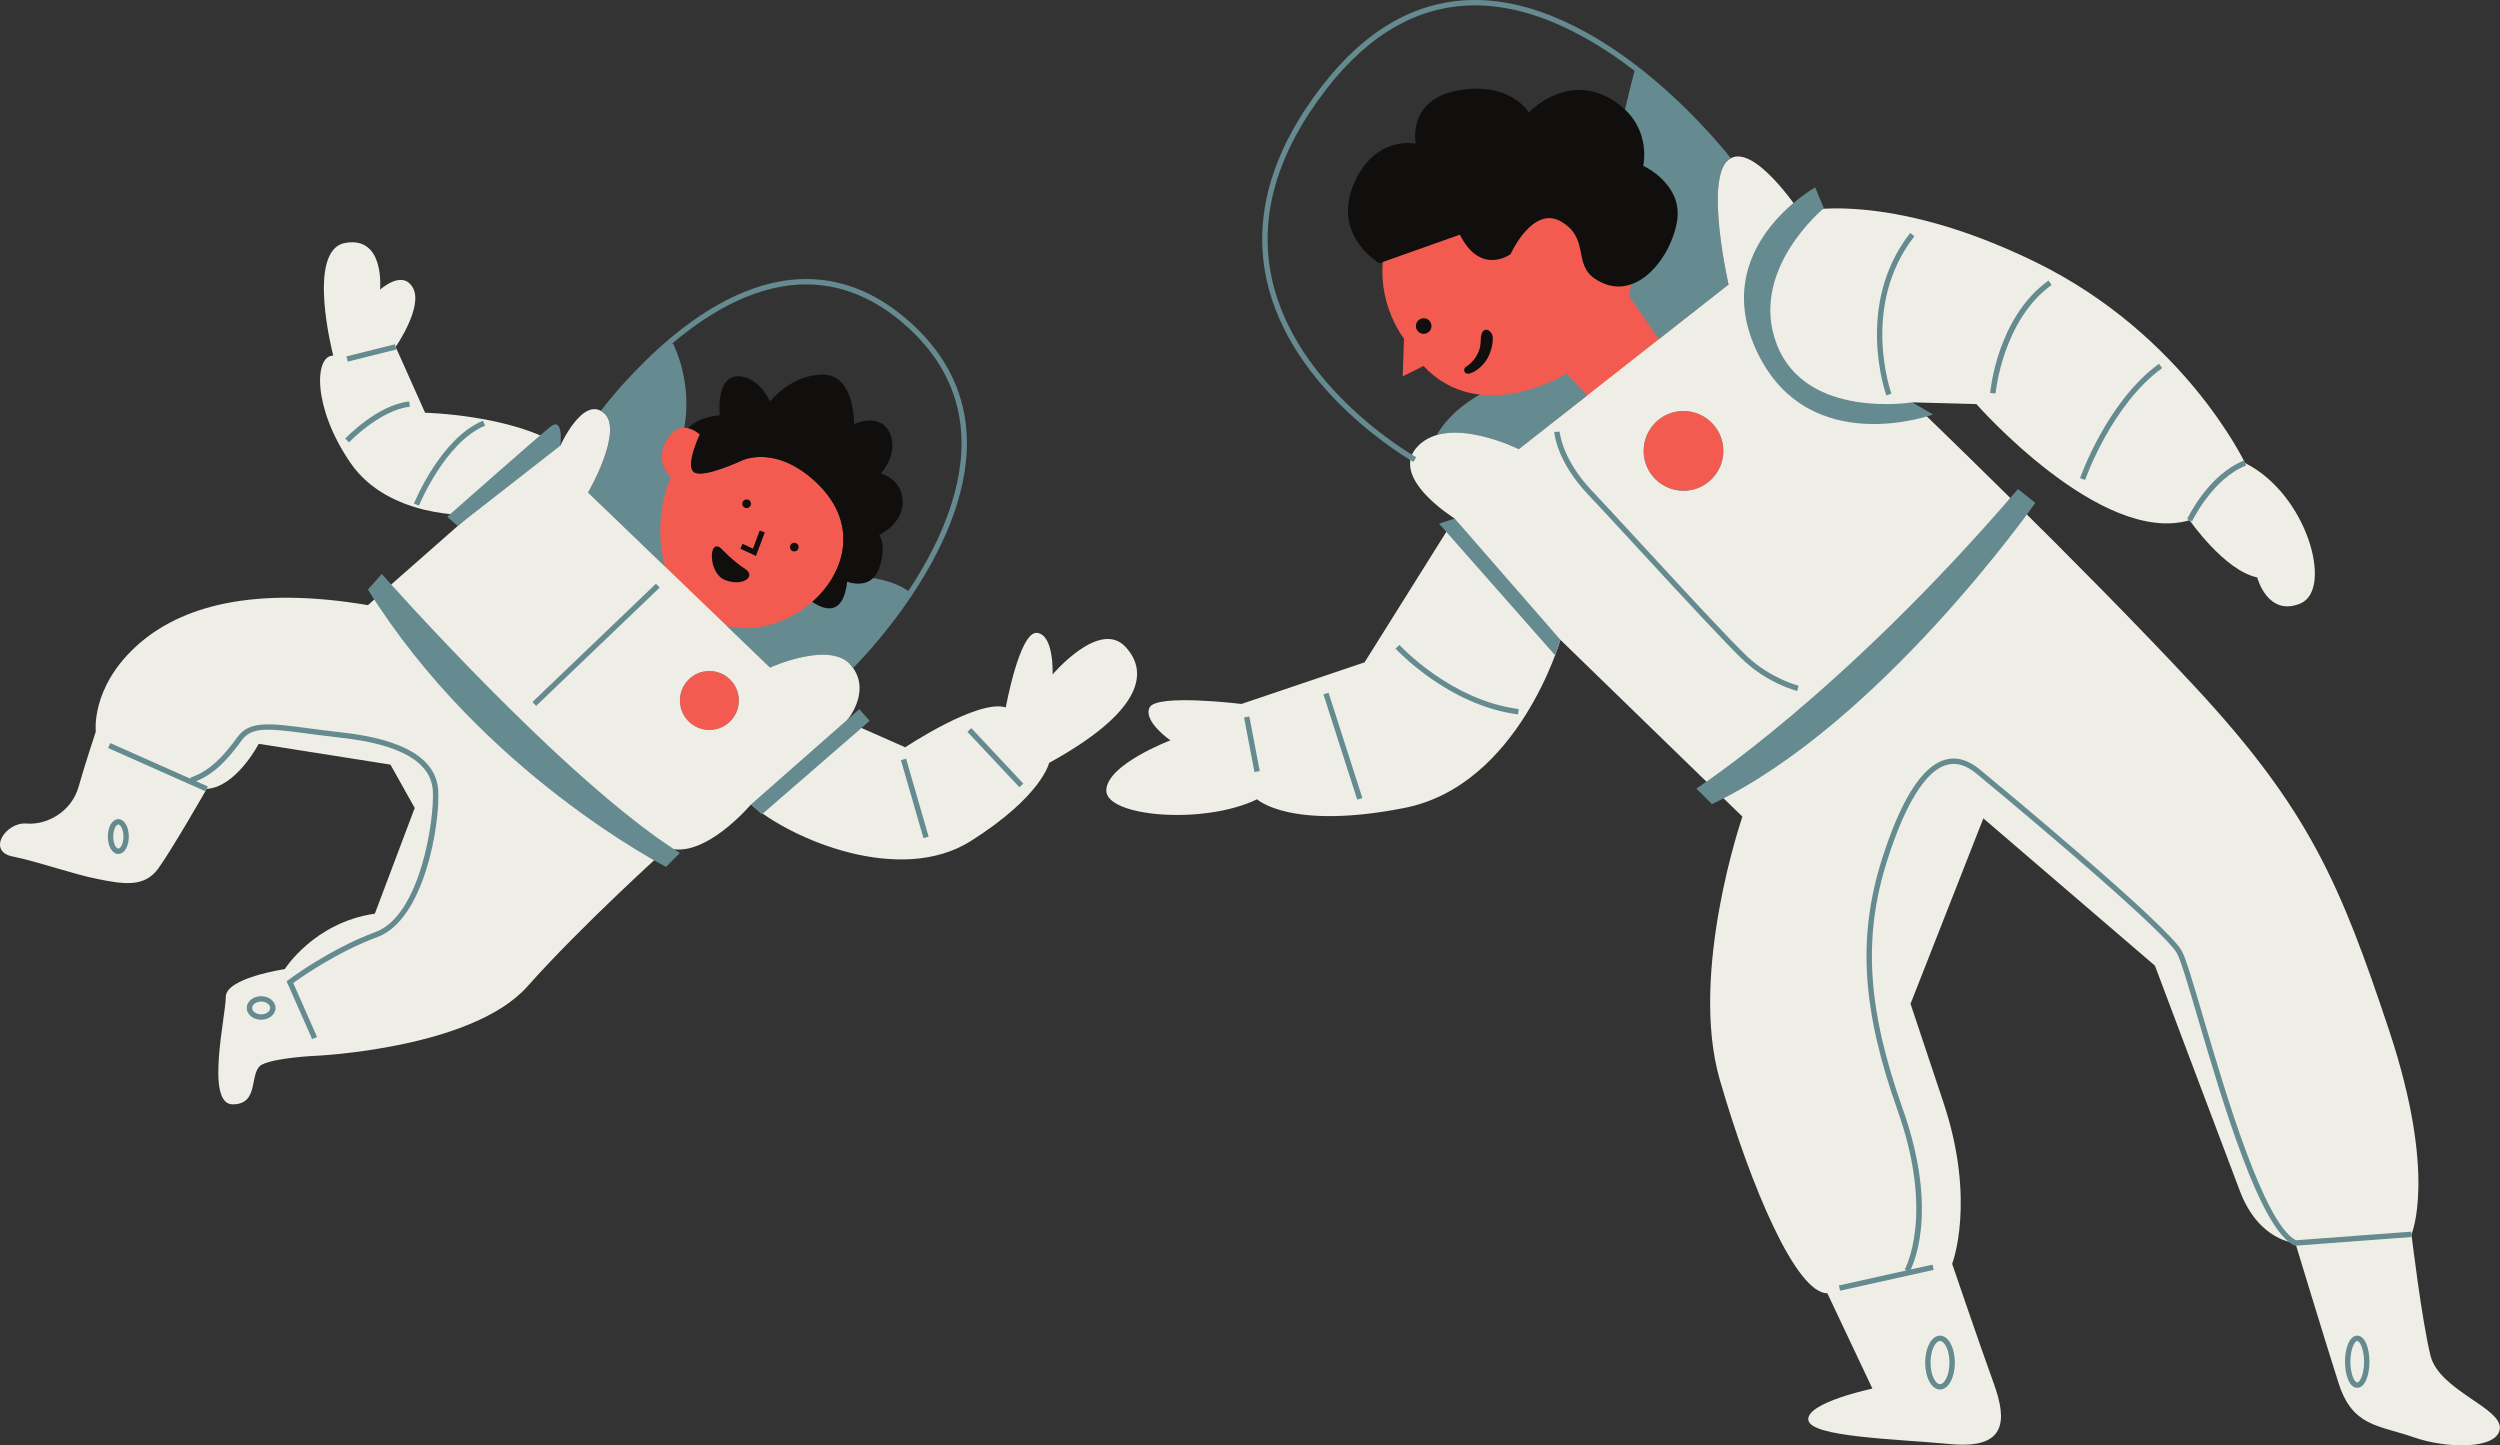 <?xml version="1.0" encoding="UTF-8" standalone="no"?><svg xmlns="http://www.w3.org/2000/svg" xmlns:xlink="http://www.w3.org/1999/xlink" fill="#000000" height="284.1" preserveAspectRatio="xMidYMid meet" version="1" viewBox="0.0 -0.0 491.4 284.1" width="491.4" zoomAndPan="magnify"><rect x="0.0" y="-0.0" width="491.4" height="284.1" fill="#333333" stroke="none"/><defs><clipPath id="a"><path d="M 0 30 L 491.379 30 L 491.379 284.102 L 0 284.102 Z M 0 30"/></clipPath></defs><g><g id="change1_1"><path d="M 157.492 114.18 L 132.961 89.309 C 137.73 77.727 132.281 67.504 132.281 67.504 C 127.324 69.484 121.109 76.871 118.09 80.754 C 118.277 80.855 118.465 80.977 118.652 81.133 C 122.742 84.539 115.586 96.805 115.586 96.805 L 151.359 131.215 C 151.359 131.215 162.941 125.922 167.188 130.668 C 170.766 126.645 175.902 120.605 178.613 116.223 C 171.461 111.113 157.492 114.18 157.492 114.18 Z M 339.766 55.922 L 298.539 88.285 C 298.539 88.285 289.098 83.57 282.395 85.527 C 290.426 71.594 314.551 73.945 314.551 56.941 C 314.551 38.203 321.363 13.676 321.363 13.676 C 326.215 17.117 333.434 24.438 339.824 31.348 C 339.805 31.363 339.781 31.375 339.766 31.391 C 334.992 35.137 339.766 55.922 339.766 55.922" fill="#658a90"/></g><g id="change2_1"><path d="M 330.906 80.789 C 326.578 80.789 323.07 84.301 323.07 88.629 C 323.07 92.953 326.578 96.465 330.906 96.465 C 335.234 96.465 338.742 92.953 338.742 88.629 C 338.742 84.301 335.234 80.789 330.906 80.789 Z M 139.434 131.895 C 136.238 131.895 133.645 134.488 133.645 137.688 C 133.645 140.887 136.238 143.477 139.434 143.477 C 142.633 143.477 145.227 140.887 145.227 137.688 C 145.227 134.488 142.633 131.895 139.434 131.895 Z M 159.707 94.164 C 151.871 87.348 145.652 90.586 145.652 90.586 C 145.652 90.586 138.586 93.906 136.539 92.887 C 134.496 91.863 137.562 85.391 137.562 85.391 C 137.562 85.391 133.812 81.812 131.09 86.41 C 128.363 91.012 131.941 93.906 131.941 93.906 C 130.238 96.121 125.297 115.539 140.285 122.184 C 155.277 128.828 176.273 108.57 159.707 94.164 Z M 327.582 68.867 L 313.273 79.086 L 307.906 73.465 C 307.906 73.465 291.043 83.941 279.801 71.934 L 275.715 73.977 L 275.969 66.566 C 275.969 66.566 266.77 55.066 275.457 40.758 C 284.145 26.449 304.332 25.172 314.297 33.859 C 324.262 42.547 320.172 58.137 320.172 58.137 L 327.582 68.867" fill="#f35b50"/></g><g clip-path="url(#a)" id="change3_1"><path d="M 139.434 143.477 C 136.238 143.477 133.645 140.887 133.645 137.688 C 133.645 134.488 136.238 131.895 139.434 131.895 C 142.633 131.895 145.227 134.488 145.227 137.688 C 145.227 140.887 142.633 143.477 139.434 143.477 Z M 221.203 127.125 C 216.094 121.676 206.895 132.578 206.895 132.578 C 206.895 132.578 207.234 124.738 203.824 124.398 C 200.422 124.059 197.695 139.051 197.695 139.051 C 192.242 137.348 177.934 146.887 177.934 146.887 L 166.352 141.773 C 166.352 141.773 171.461 135.984 167.371 130.871 C 163.285 125.762 151.359 131.215 151.359 131.215 L 115.586 96.805 C 115.586 96.805 122.742 84.539 118.652 81.133 C 114.566 77.727 110.137 87.605 110.137 87.605 C 100.254 81.473 83.562 81.133 83.562 81.133 L 77.77 68.184 C 77.77 68.184 83.219 60.348 81.176 56.602 C 79.133 52.855 74.703 56.941 74.703 56.941 C 74.703 56.941 75.727 46.383 67.891 47.742 C 60.055 49.105 65.504 69.891 65.504 69.891 C 61.758 69.891 61.414 80.109 68.91 91.012 C 76.406 101.914 92.418 101.23 92.418 101.23 L 75.383 116.223 L 72.32 118.949 C 50.172 115.199 35.523 118.949 26.664 127.125 C 17.809 135.301 18.828 143.82 18.828 143.82 C 18.828 143.82 16.785 149.953 15.422 154.723 C 14.059 159.492 9.289 162.215 5.203 161.875 C 1.113 161.535 -2.633 167.328 2.477 168.348 C 7.586 169.371 14.059 171.758 19.168 172.777 C 24.281 173.801 28.367 174.48 31.094 170.734 C 33.82 166.988 40.633 155.062 40.633 155.062 C 46.426 154.723 50.855 146.203 50.855 146.203 L 76.746 150.293 L 81.516 158.809 L 73.68 179.594 C 61.758 181.297 55.965 190.496 55.965 190.496 C 55.965 190.496 44.383 192.199 44.383 195.945 C 44.383 199.691 40.293 217.07 45.742 217.07 C 51.195 217.07 48.809 210.594 51.535 209.234 C 54.262 207.871 62.098 207.527 62.098 207.527 C 62.098 207.527 92.762 206.164 103.66 193.902 C 114.566 181.637 131.258 166.645 131.258 166.645 C 138.414 169.031 147.613 158.129 147.613 158.129 C 155.449 164.941 176.91 174.141 190.879 165.281 C 204.848 156.426 206.211 149.953 206.211 149.953 C 223.586 140.414 226.312 132.578 221.203 127.125 Z M 330.906 96.465 C 326.578 96.465 323.07 92.953 323.07 88.629 C 323.07 84.301 326.578 80.789 330.906 80.789 C 335.234 80.789 338.742 84.301 338.742 88.629 C 338.742 92.953 335.234 96.465 330.906 96.465 Z M 477.742 266.469 C 476.039 259.656 473.996 242.621 473.996 242.621 C 473.996 242.621 479.109 231.035 469.566 202.418 C 460.027 173.801 453.895 159.152 431.41 134.961 C 408.926 110.773 375.879 79.086 375.879 79.086 L 388.484 79.43 C 388.484 79.43 413.012 107.363 430.387 102.254 C 430.387 102.254 437.203 112.137 443.676 113.496 C 443.676 113.496 445.719 121.332 452.191 118.609 C 458.664 115.883 453.555 97.145 441.289 91.012 C 441.289 91.012 429.367 65.801 400.066 51.492 C 370.766 37.184 353.73 41.609 353.73 41.609 C 353.73 41.609 344.531 27.645 339.766 31.391 C 334.992 35.137 339.766 55.922 339.766 55.922 L 298.539 88.285 C 298.539 88.285 284.91 81.473 278.781 87.605 C 272.648 93.738 285.934 101.914 285.934 101.914 L 268.219 130.191 L 244.027 138.367 C 244.027 138.367 227.336 136.324 225.973 139.051 C 224.609 141.773 230.059 145.523 230.059 145.523 C 230.059 145.523 217.453 150.293 217.453 155.402 C 217.453 160.512 236.531 162.215 247.094 157.105 C 247.094 157.105 253.566 163.238 276.055 158.809 C 298.539 154.379 306.715 125.762 306.715 125.762 L 342.488 160.512 C 342.488 160.512 331.93 191.176 338.059 212.297 C 344.191 233.422 353.051 254.207 359.184 254.207 L 368.039 272.941 C 368.039 272.941 355.094 275.668 355.438 279.074 C 355.777 282.48 372.469 282.824 383.371 283.844 C 394.273 284.867 394.613 279.414 391.891 271.918 C 389.164 264.426 383.715 248.414 383.715 248.414 C 383.715 248.414 388.484 236.148 382.012 216.727 C 375.535 197.309 375.535 197.309 375.535 197.309 L 389.848 160.855 L 423.574 189.812 C 423.574 189.812 436.52 224.223 440.27 234.102 C 444.016 243.984 451.172 244.324 451.172 244.324 C 451.172 244.324 456.961 263.402 459.688 271.918 C 462.414 280.438 467.523 280.098 474.34 282.48 C 481.152 284.867 491.031 284.867 491.371 280.777 C 491.715 276.691 479.449 273.281 477.742 266.469" fill="#eeeee6"/></g><g id="change4_1"><path d="M 142.5 114.008 C 145.906 115.371 148.805 113.328 146.422 111.793 C 144.035 110.262 141.82 107.875 141.82 107.875 C 139.266 105.492 139.094 112.645 142.5 114.008 Z M 150.32 104.656 L 149.332 104.281 L 148 107.836 L 145.961 106.887 L 145.516 107.844 L 148.59 109.277 Z M 156.98 107.535 C 156.98 107.066 156.602 106.684 156.129 106.684 C 155.66 106.684 155.277 107.066 155.277 107.535 C 155.277 108.008 155.66 108.387 156.129 108.387 C 156.602 108.387 156.98 108.008 156.98 107.535 Z M 147.613 99.02 C 147.613 98.547 147.23 98.164 146.762 98.164 C 146.289 98.164 145.906 98.547 145.906 99.02 C 145.906 99.488 146.289 99.871 146.762 99.871 C 147.23 99.871 147.613 99.488 147.613 99.02 Z M 177.422 98.508 C 177.254 94.078 173.164 93.055 173.164 93.055 C 173.164 93.055 176.742 89.137 174.867 85.051 C 172.992 80.961 167.883 83.348 167.883 83.348 C 167.883 83.348 168.055 73.637 161.75 73.637 C 155.449 73.637 151.359 78.918 151.359 78.918 C 151.359 78.918 149.145 73.809 144.887 73.977 C 140.629 74.148 141.48 81.645 141.48 81.645 C 141.48 81.645 137.492 81.781 135.27 84.16 C 136.586 84.465 137.562 85.391 137.562 85.391 C 137.562 85.391 134.496 91.863 136.539 92.887 C 138.586 93.906 145.652 90.586 145.652 90.586 C 145.652 90.586 151.871 87.348 159.707 94.164 C 169.082 102.316 166.426 112.34 159.637 118.305 C 162.148 119.984 165.758 121.098 166.52 114.348 C 166.52 114.348 171.289 116.223 172.824 111.621 C 174.355 107.023 172.824 105.148 172.824 105.148 C 172.824 105.148 177.594 102.938 177.422 98.508 Z M 290.191 72.785 C 292.746 71.082 293.43 68.184 293.43 66.48 C 293.43 64.777 291.043 63.586 291.043 66.992 C 291.043 70.398 288.148 72.102 288.148 72.102 C 287.469 72.445 287.637 74.488 290.191 72.785 Z M 279.836 62.551 C 278.988 62.551 278.305 63.234 278.305 64.082 C 278.305 64.93 278.988 65.617 279.836 65.617 C 280.684 65.617 281.367 64.93 281.367 64.082 C 281.367 63.234 280.684 62.551 279.836 62.551 Z M 313.527 54.812 C 309.148 51.891 312.508 46.891 306.887 43.57 C 301.266 40.246 296.922 49.957 296.922 49.957 C 296.922 49.957 291.043 54.301 286.957 46.125 L 271.113 51.746 C 271.113 51.746 261.914 46.383 266.004 36.414 C 270.09 26.449 278.27 28.238 278.27 28.238 C 278.27 28.238 276.48 19.551 286.699 17.762 C 296.922 15.973 300.496 22.105 300.496 22.105 C 300.496 22.105 307.652 14.441 316.34 19.297 C 325.027 24.148 322.984 32.582 322.984 32.582 C 322.984 32.582 330.906 36.16 329.629 43.57 C 328.352 50.98 321.195 59.922 313.527 54.812" fill="#100f0d"/></g><g id="change1_2"><path d="M 380.078 249.609 L 379.852 248.578 L 361.453 252.664 L 361.684 253.699 Z M 95.348 83.664 L 94.941 82.688 C 86.656 86.141 81.582 98.469 81.367 98.988 L 82.348 99.387 C 82.398 99.262 87.473 86.945 95.348 83.664 Z M 80.551 79.953 L 80.438 78.902 C 74.184 79.598 68.102 85.949 67.848 86.219 L 68.613 86.945 C 68.672 86.883 74.688 80.605 80.551 79.953 Z M 77.898 68.699 L 77.641 67.672 L 68.102 70.059 L 68.359 71.082 Z M 201.145 154.02 L 190.926 143.117 L 190.152 143.84 L 200.375 154.742 Z M 182.531 164.453 L 178.102 149.121 L 177.086 149.418 L 181.516 164.746 Z M 441.484 91.504 L 441.098 90.52 C 434.082 93.289 430.074 101.676 429.91 102.027 L 430.867 102.48 C 430.906 102.395 434.863 94.117 441.484 91.504 Z M 424.992 72.359 L 424.371 71.504 C 414.133 78.926 408.902 93.84 408.852 93.992 L 409.852 94.336 C 409.902 94.188 415.023 79.59 424.992 72.359 Z M 403.273 56.008 L 402.652 55.148 C 392.605 62.363 391.246 76.648 391.191 77.254 L 392.246 77.344 C 392.258 77.203 393.625 62.934 403.273 56.008 Z M 371.773 77.371 C 371.711 77.199 365.621 60.102 376.293 46.449 L 375.461 45.801 C 364.422 59.922 370.719 77.559 370.781 77.734 Z M 298.523 139.375 C 285.086 137.637 275.18 126.879 275.082 126.77 L 274.301 127.48 C 274.398 127.59 284.555 138.633 298.387 140.426 Z M 267.785 156.859 L 261.141 136.164 L 260.133 136.484 L 266.777 157.184 Z M 247.613 151.555 L 245.57 140.824 L 244.531 141.023 L 246.574 151.754 Z M 40.848 154.578 L 21.684 146.062 L 21.254 147.027 L 40.418 155.547 Z M 62.324 203.824 L 57.641 193.223 C 59.23 192.066 66.246 187.125 74.207 184.176 C 83.438 180.758 86.52 161.945 86.133 155.371 C 85.77 149.16 79.418 145.324 67.266 143.977 C 64.816 143.703 62.652 143.414 60.734 143.164 C 52.953 142.137 49.043 141.617 46.68 144.871 C 43.859 148.746 41.203 151.59 37.398 152.855 L 37.734 153.859 C 41.805 152.504 44.594 149.535 47.535 145.492 C 49.531 142.75 52.996 143.211 60.594 144.211 C 62.52 144.465 64.691 144.754 67.148 145.027 C 78.715 146.312 84.746 149.812 85.078 155.434 C 85.406 160.996 82.645 179.922 73.84 183.184 C 64.672 186.578 56.746 192.566 56.668 192.629 L 56.336 192.883 L 61.359 204.25 Z M 53.102 198.125 C 53.102 198.809 52.289 199.383 51.332 199.383 C 50.371 199.383 49.559 198.809 49.559 198.125 C 49.559 197.441 50.371 196.863 51.332 196.863 C 52.289 196.863 53.102 197.441 53.102 198.125 Z M 54.16 198.125 C 54.16 196.848 52.891 195.809 51.332 195.809 C 49.77 195.809 48.5 196.848 48.5 198.125 C 48.5 199.402 49.77 200.441 51.332 200.441 C 52.891 200.441 54.16 199.402 54.16 198.125 Z M 24.262 164.434 C 24.262 165.875 23.668 166.797 23.258 166.797 C 22.848 166.797 22.254 165.875 22.254 164.434 C 22.254 162.988 22.848 162.066 23.258 162.066 C 23.668 162.066 24.262 162.988 24.262 164.434 Z M 25.32 164.434 C 25.32 162.48 24.434 161.008 23.258 161.008 C 22.082 161.008 21.195 162.48 21.195 164.434 C 21.195 166.383 22.082 167.855 23.258 167.855 C 24.434 167.855 25.32 166.383 25.32 164.434 Z M 282.867 102.938 L 305.695 128.828 L 306.715 125.762 L 285.934 101.914 Z M 356.797 36.84 C 356.797 36.84 335.336 48.766 345.555 69.547 C 355.777 90.328 379.965 81.473 379.965 81.473 L 375.879 79.086 C 375.879 79.086 355.094 82.492 349.305 67.844 C 343.512 53.195 358.5 40.93 358.5 40.93 Z M 278.355 89.867 C 278.113 89.734 254.395 76.32 249.902 54.316 C 247.445 42.293 251.113 29.871 260.801 17.406 C 269.23 6.555 279.027 1.055 289.934 1.055 C 289.965 1.055 289.996 1.055 290.027 1.055 C 303.348 1.094 316.031 9.406 324.328 16.379 C 333.355 23.961 339.285 31.637 339.344 31.711 L 340.184 31.066 C 340.121 30.992 334.137 23.238 325.027 15.582 C 316.594 8.496 303.676 0.039 290.031 -0.004 C 289.996 -0.004 289.965 -0.004 289.93 -0.004 C 278.688 -0.004 268.605 5.637 259.965 16.758 C 250.078 29.48 246.344 42.191 248.867 54.535 C 253.461 77.02 277.598 90.656 277.84 90.793 Z M 464.68 267.66 C 464.68 270.109 463.871 271.73 463.336 271.73 C 462.801 271.73 461.992 270.109 461.992 267.66 C 461.992 265.215 462.801 263.59 463.336 263.59 C 463.871 263.59 464.68 265.215 464.68 267.66 Z M 465.738 267.66 C 465.738 265.113 464.914 262.531 463.336 262.531 C 461.758 262.531 460.934 265.113 460.934 267.66 C 460.934 270.211 461.758 272.789 463.336 272.789 C 464.914 272.789 465.738 270.211 465.738 267.66 Z M 383.184 267.832 C 383.184 270.332 382.203 272.074 381.328 272.074 C 380.449 272.074 379.473 270.332 379.473 267.832 C 379.473 265.332 380.449 263.59 381.328 263.59 C 382.203 263.59 383.184 265.332 383.184 267.832 Z M 384.242 267.832 C 384.242 264.859 382.961 262.531 381.328 262.531 C 379.695 262.531 378.414 264.859 378.414 267.832 C 378.414 270.805 379.695 273.129 381.328 273.129 C 382.961 273.129 384.242 270.805 384.242 267.832 Z M 129.664 115.496 L 128.934 114.734 L 104.66 137.984 L 105.391 138.75 Z M 89.949 103.363 L 110.137 87.605 C 110.137 87.605 110.902 81.645 108.094 83.941 C 105.281 86.242 87.906 101.574 87.906 101.574 Z M 149.742 160.086 L 170.949 141.691 L 168.906 139.391 L 147.613 158.129 Z M 373.988 217.914 C 367.047 198.348 366.16 184.23 370.93 169.191 C 374.453 158.078 378.473 151.57 382.559 150.367 C 384.48 149.801 386.422 150.355 388.488 152.062 C 402.02 163.242 425.547 183.254 427.887 187.348 C 428.645 188.68 430.141 193.77 432.035 200.207 C 436.883 216.672 444.199 241.555 450.941 244.801 L 451.07 244.863 L 474.035 243.148 L 473.957 242.094 L 451.277 243.785 C 444.988 240.477 437.523 215.109 433.051 199.91 C 431.062 193.148 429.625 188.262 428.805 186.824 C 425.828 181.621 392.906 154.34 389.16 151.246 C 386.836 149.328 384.516 148.688 382.258 149.352 C 377.758 150.676 373.609 157.246 369.922 168.871 C 365.074 184.152 365.969 198.465 372.992 218.266 C 380.305 238.867 374.457 249.406 374.398 249.512 L 375.312 250.039 C 375.566 249.602 381.48 239.023 373.988 217.914 Z M 353.52 134.789 C 353.465 134.773 348.148 133.41 343.527 129.121 C 340.348 126.164 330.379 115.352 322.371 106.664 C 318.371 102.324 314.914 98.574 312.891 96.441 C 306.984 90.203 306.566 84.898 306.562 84.844 L 305.508 84.91 C 305.52 85.145 305.93 90.629 312.121 97.168 C 314.141 99.297 317.594 103.043 321.594 107.383 C 329.613 116.086 339.598 126.914 342.812 129.898 C 347.621 134.367 353.035 135.758 353.262 135.816 Z M 72.32 115.883 C 94.805 151.996 130.918 170.395 130.918 170.395 L 133.645 167.668 C 110.816 153.359 75.043 112.816 75.043 112.816 Z M 336.496 158.059 C 369.547 142.387 400.066 98.848 400.066 98.848 L 396.66 96.121 C 361.906 136.664 333.434 154.992 333.434 154.992 Z M 167.742 131.25 L 167.004 130.496 C 167.227 130.277 189.324 108.469 188.996 86.645 C 188.871 78.164 185.371 70.711 178.598 64.484 C 171.551 58.012 163.805 55.18 155.555 56.059 C 135.707 58.184 119.25 81.203 119.086 81.438 L 118.219 80.828 C 118.387 80.59 135.113 57.184 155.438 55.008 C 164 54.094 172.031 57.02 179.312 63.707 C 186.312 70.137 189.926 77.848 190.055 86.633 C 190.387 108.91 167.969 131.031 167.742 131.25" fill="#658a90"/></g></g></svg>